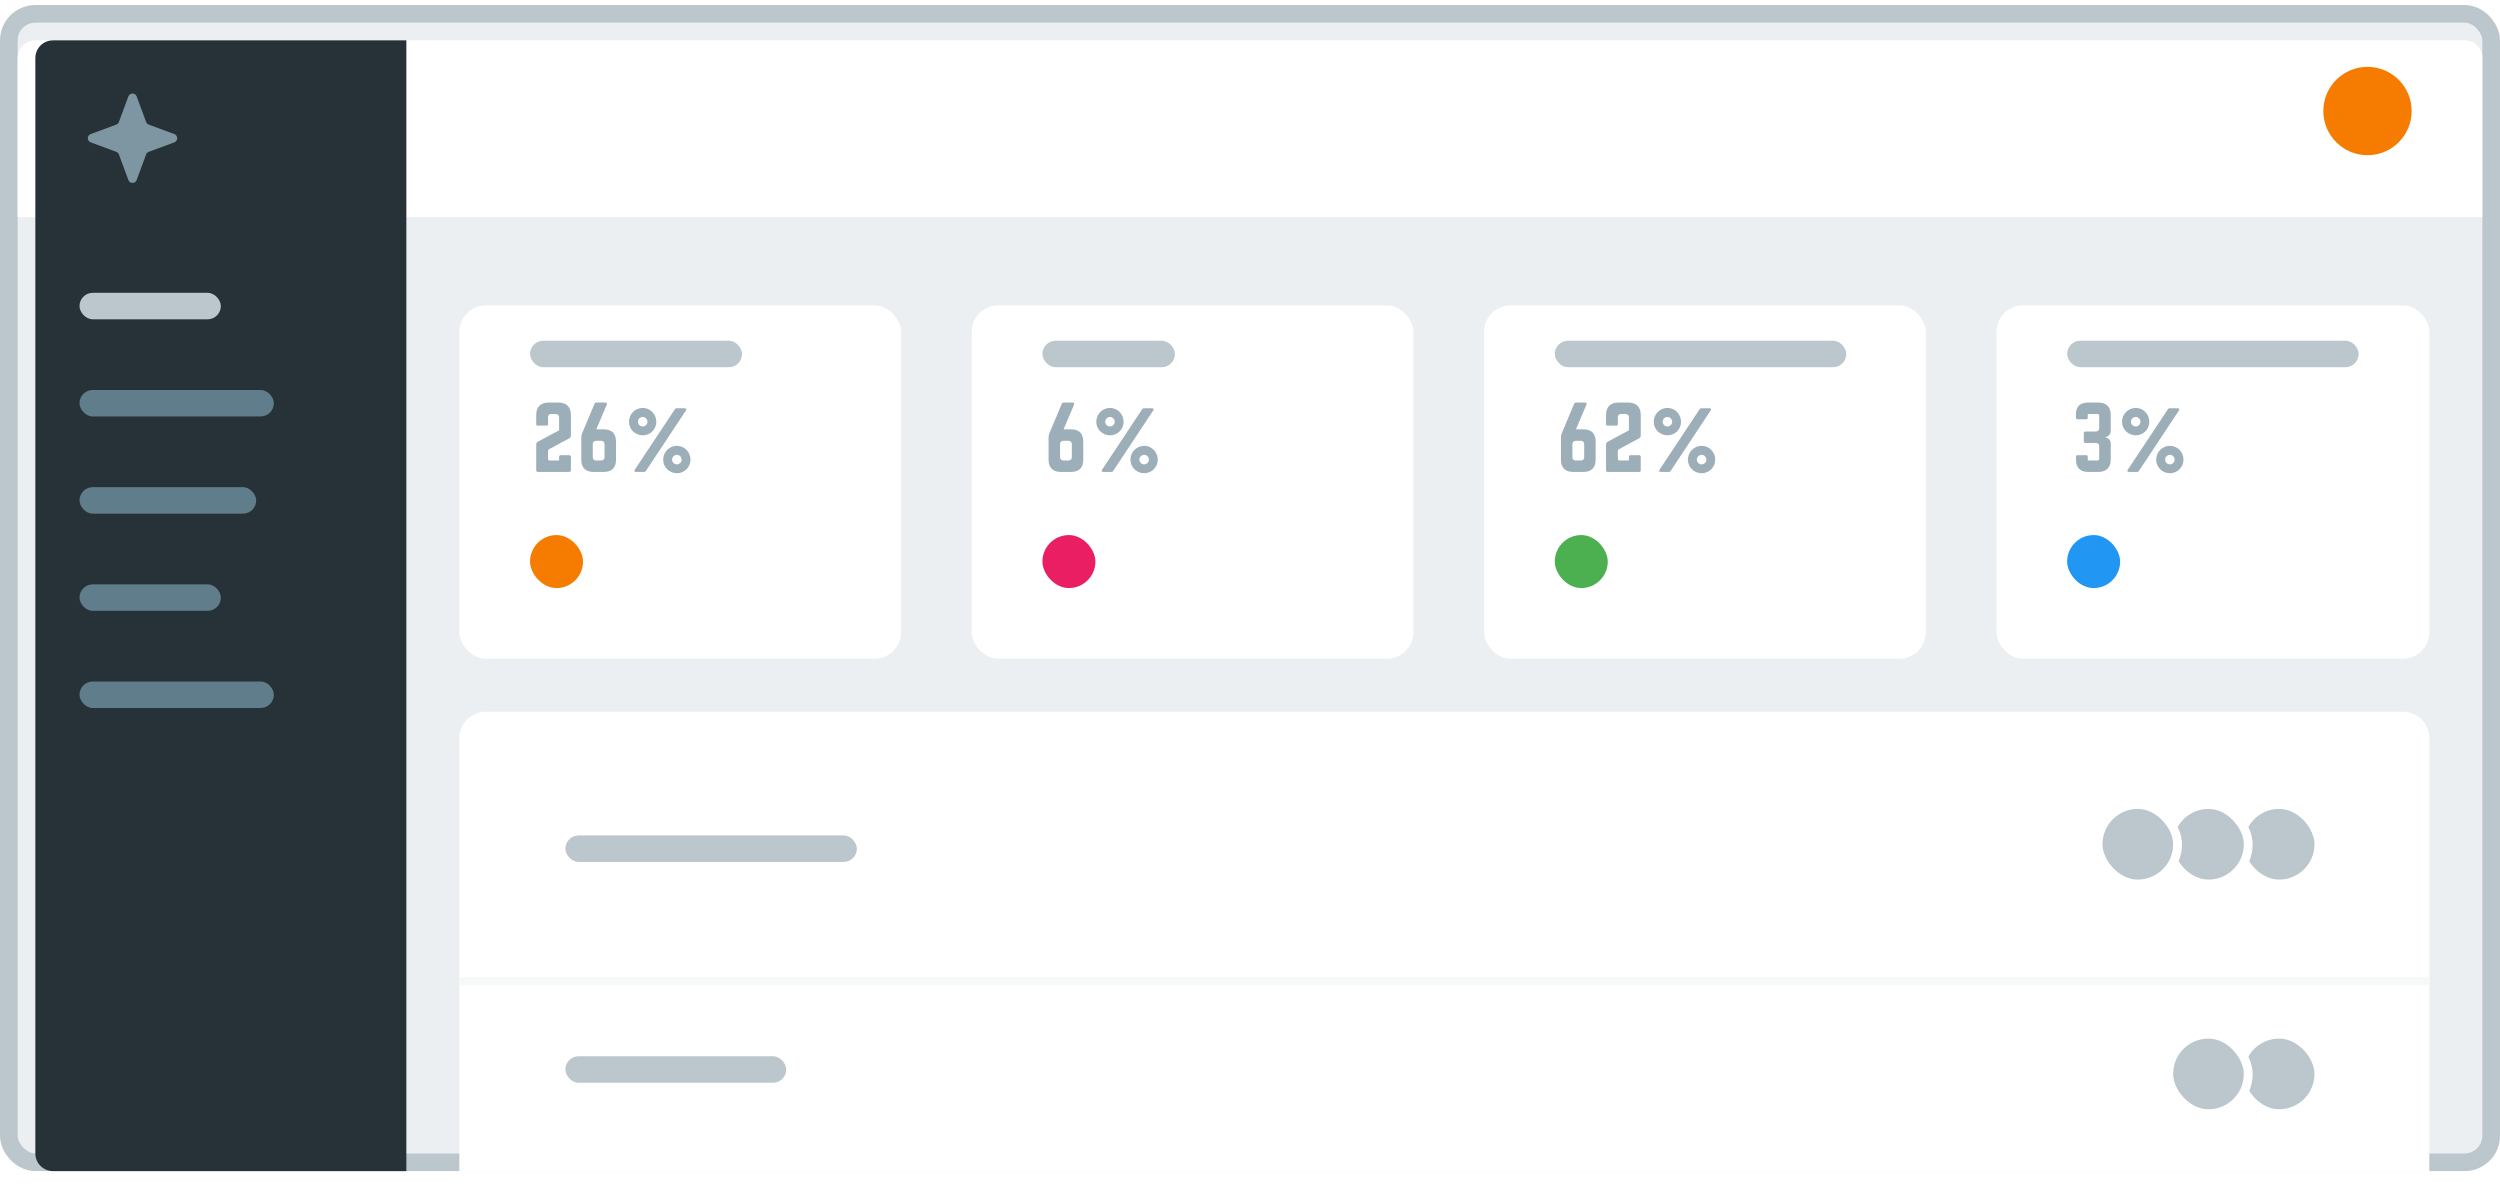 <svg width="283" height="135" viewBox="0 0 283 135" fill="none" xmlns="http://www.w3.org/2000/svg">
<rect x="1" y="1.569" width="281" height="130" rx="3" fill="#ECEFF1" stroke="#BBC7CD" stroke-width="2"/>
<g filter="url(#filter0_d)">
<path d="M52 81.569C52 79.912 53.343 78.569 55 78.569H272C273.657 78.569 275 79.912 275 81.569V130.569H52V81.569Z" fill="white"/>
</g>
<rect x="64" y="94.569" width="33" height="3" rx="1.5" fill="#BBC7CD"/>
<rect x="253.5" y="91.069" width="9" height="9" rx="4.5" fill="#BBC7CD" stroke="white"/>
<rect x="245.5" y="91.069" width="9" height="9" rx="4.5" fill="#BBC7CD" stroke="white"/>
<rect x="237.5" y="91.069" width="9" height="9" rx="4.5" fill="#BBC7CD" stroke="white"/>
<rect x="52.25" y="110.819" width="222.5" height="0.5" fill="#D9E0E3" stroke="#F7F9F9" stroke-width="0.5"/>
<rect x="64" y="119.569" width="25" height="3" rx="1.5" fill="#BBC7CD"/>
<rect x="253.5" y="117.069" width="9" height="9" rx="4.5" fill="#BBC7CD" stroke="white"/>
<rect x="245.5" y="117.069" width="9" height="9" rx="4.5" fill="#BBC7CD" stroke="white"/>
<g filter="url(#filter1_ddd)">
<rect x="226" y="30.569" width="49" height="40" rx="3" fill="white"/>
</g>
<rect x="234" y="38.569" width="33" height="3" rx="1.5" fill="#BBC7CD"/>
<rect x="234" y="60.569" width="6" height="6" rx="3" fill="#2196F3"/>
<path d="M238.936 46.982C238.936 46.06 238.436 45.569 237.513 45.569H236.374C235.481 45.569 235 46.02 235 46.865V47.267C235 47.395 235.069 47.463 235.196 47.463H236.139C236.266 47.463 236.335 47.395 236.335 47.267V46.865H237.434C237.562 46.865 237.631 46.933 237.631 47.061V48.465C237.631 48.71 237.493 48.847 237.238 48.847H236.08C235.952 48.847 235.883 48.916 235.883 49.044V49.947C235.883 50.074 235.952 50.143 236.08 50.143H237.238C237.503 50.143 237.631 50.281 237.631 50.536V51.93C237.631 52.057 237.562 52.126 237.434 52.126H236.335V51.723C236.335 51.596 236.266 51.527 236.139 51.527H235.196C235.069 51.527 235 51.596 235 51.723V52.047C235 52.941 235.481 53.422 236.374 53.422H237.513C238.436 53.422 238.936 52.931 238.936 52.008V50.202C238.936 49.839 238.671 49.564 238.318 49.505V49.485C238.671 49.426 238.936 49.152 238.936 48.788V46.982Z" fill="#9CAEB7"/>
<path d="M241.773 46.177C240.899 46.177 240.212 46.884 240.212 47.748C240.212 48.592 240.899 49.279 241.773 49.279C242.617 49.279 243.304 48.592 243.304 47.748C243.304 46.884 242.617 46.177 241.773 46.177ZM245.601 46.217C245.483 46.217 245.444 46.266 245.375 46.374L240.85 53.196C240.762 53.333 240.86 53.422 241.007 53.422H241.93C242.048 53.422 242.087 53.373 242.156 53.265L246.671 46.443C246.759 46.305 246.661 46.217 246.514 46.217H245.601ZM241.773 47.198C242.048 47.198 242.303 47.444 242.303 47.748C242.303 48.033 242.048 48.278 241.773 48.278C241.468 48.278 241.223 48.033 241.223 47.748C241.223 47.444 241.468 47.198 241.773 47.198ZM245.64 50.467C244.767 50.467 244.08 51.174 244.08 52.038C244.08 52.882 244.767 53.569 245.64 53.569C246.484 53.569 247.172 52.882 247.172 52.038C247.172 51.174 246.484 50.467 245.64 50.467ZM245.64 51.488C245.915 51.488 246.17 51.733 246.17 52.038C246.17 52.322 245.915 52.568 245.64 52.568C245.336 52.568 245.091 52.322 245.091 52.038C245.091 51.733 245.336 51.488 245.64 51.488Z" fill="#9CAEB7"/>
<g filter="url(#filter2_ddd)">
<rect x="168" y="30.569" width="50" height="40" rx="3" fill="white"/>
</g>
<rect x="176" y="38.569" width="33" height="3" rx="1.5" fill="#BBC7CD"/>
<rect x="176" y="60.569" width="6" height="6" rx="3" fill="#4CAF50"/>
<path d="M178.398 48.602L179.586 45.795C179.645 45.657 179.586 45.569 179.439 45.569H178.418C178.3 45.569 178.231 45.618 178.192 45.716L176.798 49.034C176.729 49.211 176.7 49.338 176.7 49.525V52.047C176.7 52.941 177.181 53.422 178.074 53.422H179.252C180.145 53.422 180.626 52.941 180.626 52.047V49.976C180.626 49.083 180.145 48.602 179.252 48.602H178.398ZM178.388 52.126C178.133 52.126 177.996 51.989 177.996 51.733V50.29C177.996 50.035 178.133 49.898 178.388 49.898H178.938C179.193 49.898 179.331 50.035 179.331 50.29V51.733C179.331 51.989 179.193 52.126 178.938 52.126H178.388Z" fill="#9CAEB7"/>
<path d="M185.466 49.662C185.652 49.564 185.731 49.485 185.731 49.299V46.982C185.731 46.06 185.23 45.569 184.317 45.569H183.218C182.295 45.569 181.804 46.06 181.804 46.982V48.023C181.804 48.121 181.853 48.18 181.961 48.18H182.982C183.08 48.18 183.139 48.121 183.139 48.023V47.257C183.139 47.002 183.267 46.865 183.532 46.865H184.003C184.248 46.865 184.396 47.002 184.396 47.257V48.71L182.059 49.966C181.873 50.065 181.804 50.143 181.804 50.33V53.225C181.804 53.353 181.873 53.422 182.001 53.422H185.534C185.662 53.422 185.731 53.353 185.731 53.225V51.723C185.731 51.596 185.662 51.527 185.534 51.527H184.592C184.464 51.527 184.396 51.596 184.396 51.723V52.126H183.336C183.208 52.126 183.139 52.057 183.139 51.93V51.076C183.139 50.968 183.178 50.899 183.277 50.84L185.466 49.662Z" fill="#9CAEB7"/>
<path d="M188.764 46.177C187.89 46.177 187.203 46.884 187.203 47.748C187.203 48.592 187.89 49.279 188.764 49.279C189.608 49.279 190.295 48.592 190.295 47.748C190.295 46.884 189.608 46.177 188.764 46.177ZM192.592 46.217C192.474 46.217 192.435 46.266 192.366 46.374L187.841 53.196C187.753 53.333 187.851 53.422 187.998 53.422H188.921C189.039 53.422 189.078 53.373 189.147 53.265L193.662 46.443C193.75 46.305 193.652 46.217 193.505 46.217H192.592ZM188.764 47.198C189.039 47.198 189.294 47.444 189.294 47.748C189.294 48.033 189.039 48.278 188.764 48.278C188.459 48.278 188.214 48.033 188.214 47.748C188.214 47.444 188.459 47.198 188.764 47.198ZM192.631 50.467C191.758 50.467 191.071 51.174 191.071 52.038C191.071 52.882 191.758 53.569 192.631 53.569C193.475 53.569 194.163 52.882 194.163 52.038C194.163 51.174 193.475 50.467 192.631 50.467ZM192.631 51.488C192.906 51.488 193.161 51.733 193.161 52.038C193.161 52.322 192.906 52.568 192.631 52.568C192.327 52.568 192.082 52.322 192.082 52.038C192.082 51.733 192.327 51.488 192.631 51.488Z" fill="#9CAEB7"/>
<g filter="url(#filter3_ddd)">
<rect x="110" y="30.569" width="50" height="40" rx="3" fill="white"/>
</g>
<rect x="118" y="38.569" width="15" height="3" rx="1.5" fill="#BBC7CD"/>
<rect x="118" y="60.569" width="6" height="6" rx="3" fill="#E91E63"/>
<path d="M120.398 48.602L121.586 45.795C121.645 45.657 121.586 45.569 121.439 45.569H120.418C120.3 45.569 120.231 45.618 120.192 45.716L118.798 49.034C118.729 49.211 118.7 49.338 118.7 49.525V52.047C118.7 52.941 119.181 53.422 120.074 53.422H121.252C122.145 53.422 122.626 52.941 122.626 52.047V49.976C122.626 49.083 122.145 48.602 121.252 48.602H120.398ZM120.388 52.126C120.133 52.126 119.996 51.989 119.996 51.733V50.29C119.996 50.035 120.133 49.898 120.388 49.898H120.938C121.193 49.898 121.331 50.035 121.331 50.29V51.733C121.331 51.989 121.193 52.126 120.938 52.126H120.388Z" fill="#9CAEB7"/>
<path d="M125.659 46.177C124.786 46.177 124.099 46.884 124.099 47.748C124.099 48.592 124.786 49.279 125.659 49.279C126.504 49.279 127.191 48.592 127.191 47.748C127.191 46.884 126.504 46.177 125.659 46.177ZM129.488 46.217C129.37 46.217 129.331 46.266 129.262 46.374L124.737 53.196C124.648 53.333 124.747 53.422 124.894 53.422H125.817C125.934 53.422 125.974 53.373 126.042 53.265L130.558 46.443C130.646 46.305 130.548 46.217 130.401 46.217H129.488ZM125.659 47.198C125.934 47.198 126.19 47.444 126.19 47.748C126.19 48.033 125.934 48.278 125.659 48.278C125.355 48.278 125.11 48.033 125.11 47.748C125.11 47.444 125.355 47.198 125.659 47.198ZM129.527 50.467C128.653 50.467 127.966 51.174 127.966 52.038C127.966 52.882 128.653 53.569 129.527 53.569C130.371 53.569 131.058 52.882 131.058 52.038C131.058 51.174 130.371 50.467 129.527 50.467ZM129.527 51.488C129.802 51.488 130.057 51.733 130.057 52.038C130.057 52.322 129.802 52.568 129.527 52.568C129.223 52.568 128.977 52.322 128.977 52.038C128.977 51.733 129.223 51.488 129.527 51.488Z" fill="#9CAEB7"/>
<g filter="url(#filter4_ddd)">
<rect x="52" y="30.569" width="50" height="40" rx="3" fill="white"/>
</g>
<rect x="60" y="38.569" width="24" height="3" rx="1.5" fill="#BBC7CD"/>
<rect x="60" y="60.569" width="6" height="6" rx="3" fill="#F57C00"/>
<path d="M64.361 49.662C64.548 49.564 64.626 49.485 64.626 49.299V46.982C64.626 46.06 64.126 45.569 63.213 45.569H62.113C61.191 45.569 60.7 46.06 60.7 46.982V48.023C60.7 48.121 60.749 48.18 60.857 48.18H61.878C61.976 48.18 62.035 48.121 62.035 48.023V47.257C62.035 47.002 62.163 46.865 62.428 46.865H62.899C63.144 46.865 63.291 47.002 63.291 47.257V48.71L60.955 49.966C60.769 50.065 60.7 50.143 60.7 50.33V53.225C60.7 53.353 60.769 53.422 60.896 53.422H64.43C64.558 53.422 64.626 53.353 64.626 53.225V51.723C64.626 51.596 64.558 51.527 64.43 51.527H63.488C63.36 51.527 63.291 51.596 63.291 51.723V52.126H62.231C62.104 52.126 62.035 52.057 62.035 51.93V51.076C62.035 50.968 62.074 50.899 62.172 50.84L64.361 49.662Z" fill="#9CAEB7"/>
<path d="M67.502 48.602L68.69 45.795C68.749 45.657 68.69 45.569 68.543 45.569H67.522C67.404 45.569 67.335 45.618 67.296 45.716L65.902 49.034C65.834 49.211 65.804 49.338 65.804 49.525V52.047C65.804 52.941 66.285 53.422 67.178 53.422H68.356C69.25 53.422 69.731 52.941 69.731 52.047V49.976C69.731 49.083 69.25 48.602 68.356 48.602H67.502ZM67.493 52.126C67.237 52.126 67.1 51.989 67.1 51.733V50.29C67.1 50.035 67.237 49.898 67.493 49.898H68.042C68.297 49.898 68.435 50.035 68.435 50.29V51.733C68.435 51.989 68.297 52.126 68.042 52.126H67.493Z" fill="#9CAEB7"/>
<path d="M72.764 46.177C71.89 46.177 71.203 46.884 71.203 47.748C71.203 48.592 71.89 49.279 72.764 49.279C73.608 49.279 74.295 48.592 74.295 47.748C74.295 46.884 73.608 46.177 72.764 46.177ZM76.592 46.217C76.474 46.217 76.435 46.266 76.366 46.374L71.841 53.196C71.753 53.333 71.851 53.422 71.998 53.422H72.921C73.039 53.422 73.078 53.373 73.147 53.265L77.662 46.443C77.75 46.305 77.652 46.217 77.505 46.217H76.592ZM72.764 47.198C73.039 47.198 73.294 47.444 73.294 47.748C73.294 48.033 73.039 48.278 72.764 48.278C72.46 48.278 72.214 48.033 72.214 47.748C72.214 47.444 72.46 47.198 72.764 47.198ZM76.631 50.467C75.758 50.467 75.07 51.174 75.07 52.038C75.07 52.882 75.758 53.569 76.631 53.569C77.475 53.569 78.162 52.882 78.162 52.038C78.162 51.174 77.475 50.467 76.631 50.467ZM76.631 51.488C76.906 51.488 77.161 51.733 77.161 52.038C77.161 52.322 76.906 52.568 76.631 52.568C76.327 52.568 76.082 52.322 76.082 52.038C76.082 51.733 76.327 51.488 76.631 51.488Z" fill="#9CAEB7"/>
<g filter="url(#filter5_d)">
<path d="M2 4.569C2 3.464 2.895 2.569 4 2.569H279C280.105 2.569 281 3.464 281 4.569V22.569H2V4.569Z" fill="white"/>
</g>
<circle cx="268" cy="12.569" r="5" fill="#F57C00"/>
<g filter="url(#filter6_d)">
<path d="M2 4.569C2 3.464 2.895 2.569 4 2.569H44V130.569H4C2.895 130.569 2 129.673 2 128.569V4.569Z" fill="#263238"/>
</g>
<rect x="9" y="33.146" width="16" height="3" rx="1.5" fill="#BBC7CD"/>
<rect x="9" y="44.146" width="22" height="3" rx="1.5" fill="#607D8B"/>
<rect x="9" y="77.146" width="22" height="3" rx="1.5" fill="#607D8B"/>
<rect x="9" y="55.146" width="20" height="3" rx="1.5" fill="#607D8B"/>
<rect x="9" y="66.146" width="16" height="3" rx="1.5" fill="#607D8B"/>
<path d="M14.531 10.913C14.692 10.478 15.308 10.478 15.469 10.913L16.541 13.81C16.591 13.947 16.699 14.055 16.836 14.105L19.733 15.177C20.168 15.338 20.168 15.954 19.733 16.115L16.836 17.187C16.699 17.237 16.591 17.345 16.541 17.482L15.469 20.379C15.308 20.814 14.692 20.814 14.531 20.379L13.459 17.482C13.409 17.345 13.301 17.237 13.164 17.187L10.267 16.115C9.832 15.954 9.832 15.338 10.267 15.177L13.164 14.105C13.301 14.055 13.409 13.947 13.459 13.81L14.531 10.913Z" fill="#7E96A1"/>
<defs>
<filter id="filter0_d" x="50" y="78.569" width="227" height="56" filterUnits="userSpaceOnUse" color-interpolation-filters="sRGB">
<feFlood flood-opacity="0" result="BackgroundImageFix"/>
<feColorMatrix in="SourceAlpha" type="matrix" values="0 0 0 0 0 0 0 0 0 0 0 0 0 0 0 0 0 0 127 0"/>
<feOffset dy="2"/>
<feGaussianBlur stdDeviation="1"/>
<feColorMatrix type="matrix" values="0 0 0 0 0 0 0 0 0 0 0 0 0 0 0 0 0 0 0.03 0"/>
<feBlend mode="normal" in2="BackgroundImageFix" result="effect1_dropShadow"/>
<feBlend mode="normal" in="SourceGraphic" in2="effect1_dropShadow" result="shape"/>
</filter>
<filter id="filter1_ddd" x="221" y="27.569" width="59" height="51" filterUnits="userSpaceOnUse" color-interpolation-filters="sRGB">
<feFlood flood-opacity="0" result="BackgroundImageFix"/>
<feColorMatrix in="SourceAlpha" type="matrix" values="0 0 0 0 0 0 0 0 0 0 0 0 0 0 0 0 0 0 127 0"/>
<feOffset dy="1"/>
<feGaussianBlur stdDeviation="2"/>
<feColorMatrix type="matrix" values="0 0 0 0 0 0 0 0 0 0 0 0 0 0 0 0 0 0 0.08 0"/>
<feBlend mode="normal" in2="BackgroundImageFix" result="effect1_dropShadow"/>
<feColorMatrix in="SourceAlpha" type="matrix" values="0 0 0 0 0 0 0 0 0 0 0 0 0 0 0 0 0 0 127 0"/>
<feOffset/>
<feGaussianBlur stdDeviation="1"/>
<feColorMatrix type="matrix" values="0 0 0 0 0 0 0 0 0 0 0 0 0 0 0 0 0 0 0.05 0"/>
<feBlend mode="normal" in2="effect1_dropShadow" result="effect2_dropShadow"/>
<feColorMatrix in="SourceAlpha" type="matrix" values="0 0 0 0 0 0 0 0 0 0 0 0 0 0 0 0 0 0 127 0"/>
<feOffset dy="3"/>
<feGaussianBlur stdDeviation="2.5"/>
<feColorMatrix type="matrix" values="0 0 0 0 0 0 0 0 0 0 0 0 0 0 0 0 0 0 0.02 0"/>
<feBlend mode="normal" in2="effect2_dropShadow" result="effect3_dropShadow"/>
<feBlend mode="normal" in="SourceGraphic" in2="effect3_dropShadow" result="shape"/>
</filter>
<filter id="filter2_ddd" x="163" y="27.569" width="60" height="51" filterUnits="userSpaceOnUse" color-interpolation-filters="sRGB">
<feFlood flood-opacity="0" result="BackgroundImageFix"/>
<feColorMatrix in="SourceAlpha" type="matrix" values="0 0 0 0 0 0 0 0 0 0 0 0 0 0 0 0 0 0 127 0"/>
<feOffset dy="1"/>
<feGaussianBlur stdDeviation="2"/>
<feColorMatrix type="matrix" values="0 0 0 0 0 0 0 0 0 0 0 0 0 0 0 0 0 0 0.08 0"/>
<feBlend mode="normal" in2="BackgroundImageFix" result="effect1_dropShadow"/>
<feColorMatrix in="SourceAlpha" type="matrix" values="0 0 0 0 0 0 0 0 0 0 0 0 0 0 0 0 0 0 127 0"/>
<feOffset/>
<feGaussianBlur stdDeviation="1"/>
<feColorMatrix type="matrix" values="0 0 0 0 0 0 0 0 0 0 0 0 0 0 0 0 0 0 0.05 0"/>
<feBlend mode="normal" in2="effect1_dropShadow" result="effect2_dropShadow"/>
<feColorMatrix in="SourceAlpha" type="matrix" values="0 0 0 0 0 0 0 0 0 0 0 0 0 0 0 0 0 0 127 0"/>
<feOffset dy="3"/>
<feGaussianBlur stdDeviation="2.5"/>
<feColorMatrix type="matrix" values="0 0 0 0 0 0 0 0 0 0 0 0 0 0 0 0 0 0 0.02 0"/>
<feBlend mode="normal" in2="effect2_dropShadow" result="effect3_dropShadow"/>
<feBlend mode="normal" in="SourceGraphic" in2="effect3_dropShadow" result="shape"/>
</filter>
<filter id="filter3_ddd" x="105" y="27.569" width="60" height="51" filterUnits="userSpaceOnUse" color-interpolation-filters="sRGB">
<feFlood flood-opacity="0" result="BackgroundImageFix"/>
<feColorMatrix in="SourceAlpha" type="matrix" values="0 0 0 0 0 0 0 0 0 0 0 0 0 0 0 0 0 0 127 0"/>
<feOffset dy="1"/>
<feGaussianBlur stdDeviation="2"/>
<feColorMatrix type="matrix" values="0 0 0 0 0 0 0 0 0 0 0 0 0 0 0 0 0 0 0.08 0"/>
<feBlend mode="normal" in2="BackgroundImageFix" result="effect1_dropShadow"/>
<feColorMatrix in="SourceAlpha" type="matrix" values="0 0 0 0 0 0 0 0 0 0 0 0 0 0 0 0 0 0 127 0"/>
<feOffset/>
<feGaussianBlur stdDeviation="1"/>
<feColorMatrix type="matrix" values="0 0 0 0 0 0 0 0 0 0 0 0 0 0 0 0 0 0 0.05 0"/>
<feBlend mode="normal" in2="effect1_dropShadow" result="effect2_dropShadow"/>
<feColorMatrix in="SourceAlpha" type="matrix" values="0 0 0 0 0 0 0 0 0 0 0 0 0 0 0 0 0 0 127 0"/>
<feOffset dy="3"/>
<feGaussianBlur stdDeviation="2.5"/>
<feColorMatrix type="matrix" values="0 0 0 0 0 0 0 0 0 0 0 0 0 0 0 0 0 0 0.02 0"/>
<feBlend mode="normal" in2="effect2_dropShadow" result="effect3_dropShadow"/>
<feBlend mode="normal" in="SourceGraphic" in2="effect3_dropShadow" result="shape"/>
</filter>
<filter id="filter4_ddd" x="47" y="27.569" width="60" height="51" filterUnits="userSpaceOnUse" color-interpolation-filters="sRGB">
<feFlood flood-opacity="0" result="BackgroundImageFix"/>
<feColorMatrix in="SourceAlpha" type="matrix" values="0 0 0 0 0 0 0 0 0 0 0 0 0 0 0 0 0 0 127 0"/>
<feOffset dy="1"/>
<feGaussianBlur stdDeviation="2"/>
<feColorMatrix type="matrix" values="0 0 0 0 0 0 0 0 0 0 0 0 0 0 0 0 0 0 0.08 0"/>
<feBlend mode="normal" in2="BackgroundImageFix" result="effect1_dropShadow"/>
<feColorMatrix in="SourceAlpha" type="matrix" values="0 0 0 0 0 0 0 0 0 0 0 0 0 0 0 0 0 0 127 0"/>
<feOffset/>
<feGaussianBlur stdDeviation="1"/>
<feColorMatrix type="matrix" values="0 0 0 0 0 0 0 0 0 0 0 0 0 0 0 0 0 0 0.05 0"/>
<feBlend mode="normal" in2="effect1_dropShadow" result="effect2_dropShadow"/>
<feColorMatrix in="SourceAlpha" type="matrix" values="0 0 0 0 0 0 0 0 0 0 0 0 0 0 0 0 0 0 127 0"/>
<feOffset dy="3"/>
<feGaussianBlur stdDeviation="2.5"/>
<feColorMatrix type="matrix" values="0 0 0 0 0 0 0 0 0 0 0 0 0 0 0 0 0 0 0.02 0"/>
<feBlend mode="normal" in2="effect2_dropShadow" result="effect3_dropShadow"/>
<feBlend mode="normal" in="SourceGraphic" in2="effect3_dropShadow" result="shape"/>
</filter>
<filter id="filter5_d" x="0" y="2.569" width="283" height="24" filterUnits="userSpaceOnUse" color-interpolation-filters="sRGB">
<feFlood flood-opacity="0" result="BackgroundImageFix"/>
<feColorMatrix in="SourceAlpha" type="matrix" values="0 0 0 0 0 0 0 0 0 0 0 0 0 0 0 0 0 0 127 0"/>
<feOffset dy="2"/>
<feGaussianBlur stdDeviation="1"/>
<feColorMatrix type="matrix" values="0 0 0 0 0 0 0 0 0 0 0 0 0 0 0 0 0 0 0.03 0"/>
<feBlend mode="normal" in2="BackgroundImageFix" result="effect1_dropShadow"/>
<feBlend mode="normal" in="SourceGraphic" in2="effect1_dropShadow" result="shape"/>
</filter>
<filter id="filter6_d" x="2" y="2.569" width="46" height="132" filterUnits="userSpaceOnUse" color-interpolation-filters="sRGB">
<feFlood flood-opacity="0" result="BackgroundImageFix"/>
<feColorMatrix in="SourceAlpha" type="matrix" values="0 0 0 0 0 0 0 0 0 0 0 0 0 0 0 0 0 0 127 0"/>
<feOffset dx="2" dy="2"/>
<feGaussianBlur stdDeviation="1"/>
<feColorMatrix type="matrix" values="0 0 0 0 0 0 0 0 0 0 0 0 0 0 0 0 0 0 0.03 0"/>
<feBlend mode="normal" in2="BackgroundImageFix" result="effect1_dropShadow"/>
<feBlend mode="normal" in="SourceGraphic" in2="effect1_dropShadow" result="shape"/>
</filter>
</defs>
</svg>
